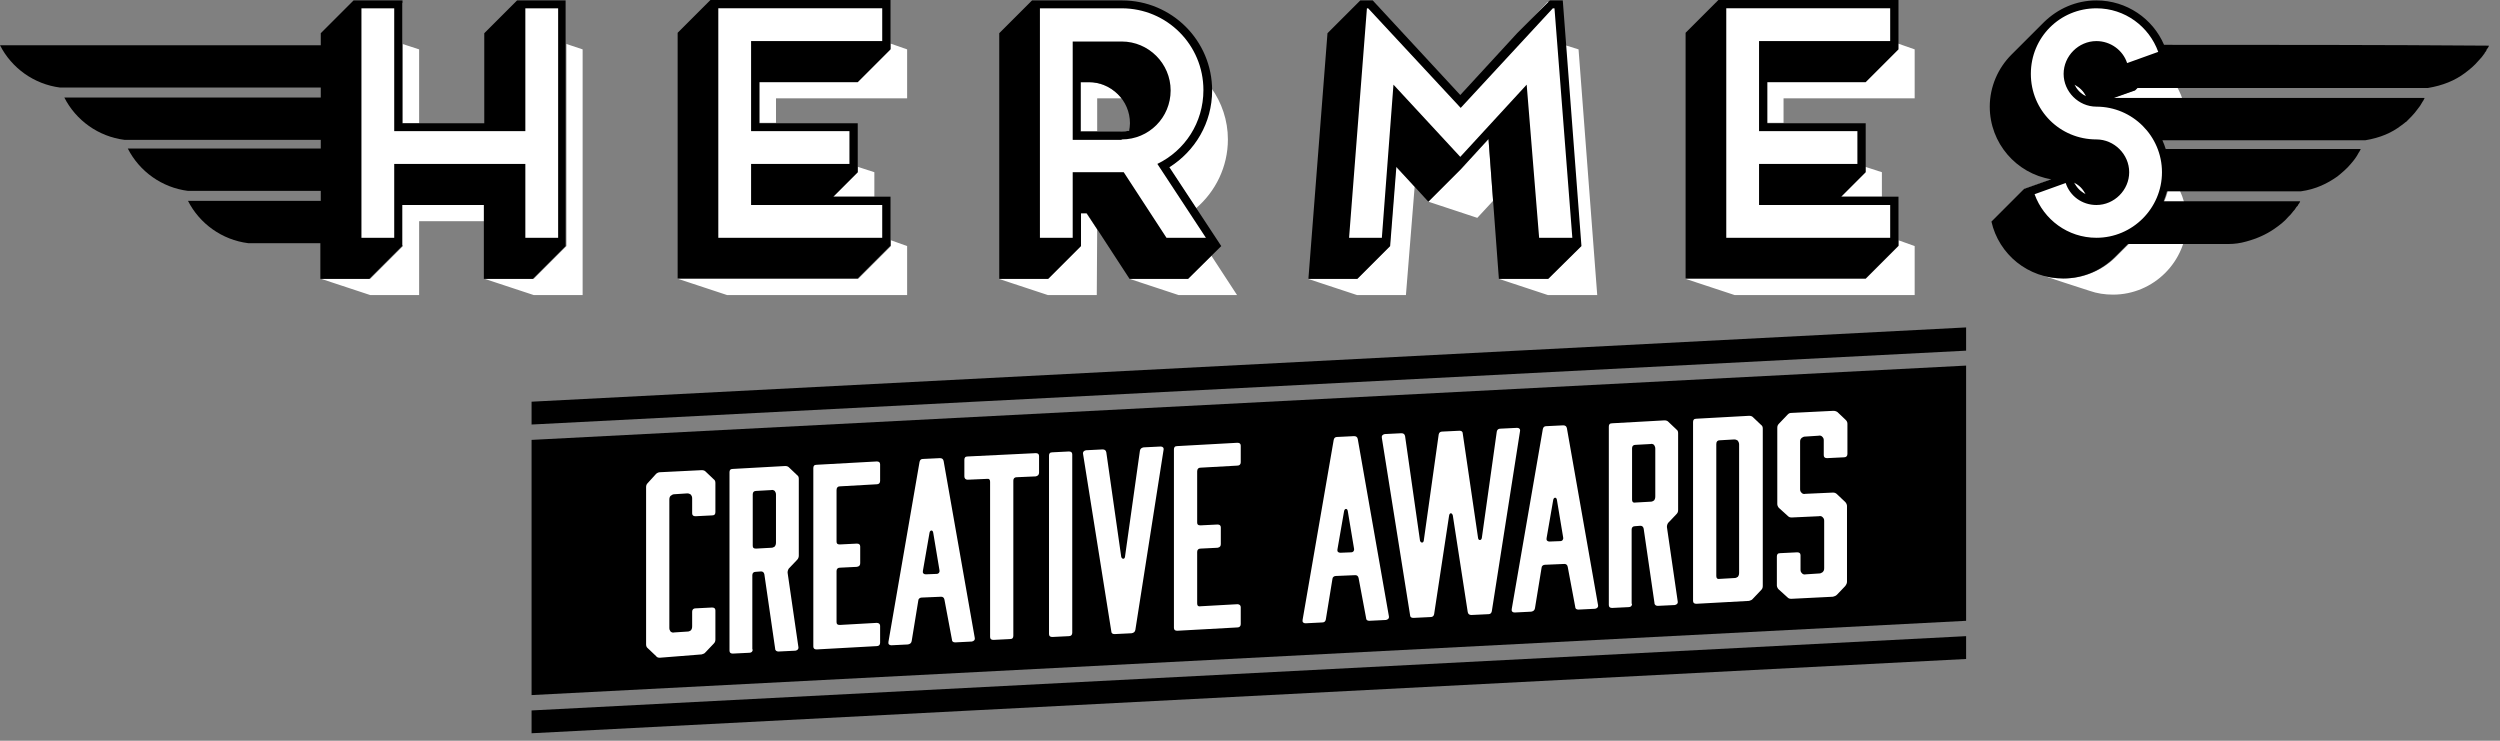 <svg width="189" height="56" viewBox="0 0 189 56" fill="none" xmlns="http://www.w3.org/2000/svg">
<rect x="0" y="0" width="189" height="56" fill="#808080" stroke="none"/>
<path d="M42.666 0.219L42.666 18.54L38.996 18.54L38.996 13.05L30.431 13.05L30.431 18.54L26.761 18.54L26.761 0.219L30.431 0.219L30.431 9.38L38.996 9.38L38.996 0.219L42.666 0.219Z" fill="white"/>
<path d="M53.426 0.313L66.916 0.313L66.916 3.984L57.097 3.984L57.097 9.505L64.469 9.505L64.469 13.176L57.097 13.176L57.097 15.027L66.916 15.027L66.916 18.697L53.426 18.697L53.426 0.313Z" fill="white"/>
<path d="M91.92 18.383L87.622 18.383L84.485 13.584L81.661 13.584L81.661 18.383L78.054 18.383L78.054 0.345L84.673 0.345C88.312 0.345 91.293 3.294 91.293 6.964C91.293 9.348 90.038 11.419 88.155 12.58L91.92 18.383ZM84.61 9.976C86.273 9.976 87.622 8.627 87.622 6.964C87.622 5.301 86.273 3.952 84.61 3.952L81.599 3.952L81.599 9.976L84.61 9.976Z" fill="white"/>
<path d="M102.775 0.157L103.716 0.157L110.367 7.341L116.986 0.157L117.958 0.157L119.37 18.572L115.7 18.572L114.884 7.937L110.398 12.8L105.912 7.937L105.065 18.572L101.332 18.572L102.775 0.157Z" fill="white"/>
<path d="M129.754 0.157L143.244 0.157L143.244 3.827L133.425 3.827L133.425 9.38L140.797 9.38L140.797 13.05L133.425 13.05L133.425 14.901L143.244 14.901L143.244 18.572L129.754 18.572L129.754 0.157Z" fill="white"/>
<path d="M163.887 13.05C163.887 16.093 161.409 18.572 158.366 18.572C155.731 18.572 153.566 16.752 153.001 14.305L156.546 13.05C156.546 14.054 157.393 14.901 158.397 14.901C159.401 14.901 160.248 14.054 160.248 13.05C160.248 12.047 159.401 11.2 158.397 11.2C155.354 11.2 152.876 8.721 152.876 5.678C152.876 2.635 155.354 0.157 158.397 0.157C161.032 0.157 163.197 1.976 163.762 4.423L160.217 5.678C160.217 4.674 159.37 3.827 158.366 3.827C157.362 3.827 156.515 4.674 156.515 5.678C156.515 6.682 157.362 7.529 158.366 7.529C161.409 7.529 163.887 10.007 163.887 13.05Z" fill="white"/>
<path d="M164.074 13.207C164.012 14.682 163.415 15.968 162.443 16.941C162.035 17.348 160.372 19.011 159.965 19.419C158.961 20.423 157.549 21.05 156.043 21.05C155.384 21.05 154.82 20.956 154.224 20.768L154.255 20.768C154.82 20.956 157.361 21.803 157.988 21.991C158.522 22.18 159.118 22.274 159.745 22.274C162.819 22.274 165.329 19.764 165.329 16.69C165.298 15.403 164.827 14.18 164.074 13.207ZM157.706 7.278C157.298 7.09 157.016 6.776 156.827 6.4C157.204 6.588 157.518 6.87 157.706 7.278ZM156.796 13.803C157.204 13.992 157.486 14.305 157.674 14.682C157.298 14.494 157.016 14.211 156.796 13.803ZM163.259 4.988L161.439 6.808L159.4 7.529C160.529 7.717 161.565 8.282 162.38 9.035L165.141 8.031C164.89 6.839 164.2 5.772 163.259 4.988ZM36.643 16.721L31.686 16.721L31.686 22.305L27.984 22.305L24.282 21.082L27.984 21.082L30.463 18.603L30.463 15.498L36.643 15.498L36.643 16.721ZM31.686 3.733L31.686 9.317L30.431 9.317L30.431 3.325L31.686 3.733ZM44.047 3.733L44.047 22.305L40.345 22.305L36.643 21.082L40.345 21.082L42.823 18.603L42.823 3.325L44.047 3.733ZM68.579 18.603L68.579 22.305L54.964 22.305L51.262 21.082L64.877 21.082L67.356 18.603L67.356 18.164L68.579 18.603ZM68.579 3.733L68.579 7.435L58.666 7.435L58.666 9.286L57.411 9.286L57.411 6.18L64.846 6.18L67.324 3.702L67.324 3.294L68.579 3.733ZM66.101 13.019L66.101 14.87L62.995 14.87L64.846 13.019L64.846 12.611L66.101 13.019ZM82.947 17.348L82.916 22.305L79.214 22.305L75.512 21.082L79.214 21.082L81.692 18.603L81.692 16.125L82.132 16.125L82.947 17.348ZM84.798 7.435L82.947 7.435L82.947 9.913L81.724 9.913L81.724 6.212L82.351 6.212C83.324 6.212 84.202 6.713 84.798 7.435ZM93.52 22.305L89.096 22.305L85.394 21.082L89.818 21.082L91.575 19.325L93.52 22.305ZM92.829 10.541C92.829 12.611 91.888 14.494 90.414 15.748L88.343 12.643C90.288 11.419 91.575 9.286 91.575 6.839L91.575 6.651C92.359 7.749 92.829 9.098 92.829 10.541ZM106.947 14.117L106.288 22.305L102.586 22.305L98.884 21.082L102.586 21.082L105.064 18.603L105.535 12.611L106.947 14.117ZM112.876 15.184L111.684 16.47L107.982 15.246L110.46 12.768L112.531 10.509L112.876 15.184ZM119.338 3.733L120.75 22.305L117.017 22.305L113.315 21.082L117.017 21.082L119.495 18.603L118.335 3.419L119.338 3.733ZM144.749 18.603L144.749 22.305L131.134 22.305L127.432 21.082L141.048 21.082L143.526 18.603L143.526 18.164L144.749 18.603ZM144.749 3.733L144.749 7.435L134.836 7.435L134.836 9.286L133.581 9.286L133.581 6.18L141.016 6.18L143.495 3.702L143.495 3.294L144.749 3.733ZM142.271 13.019L142.271 14.87L139.165 14.87L141.016 13.019L141.016 12.611L142.271 13.019Z" fill="white"/>
<path d="M40.187 55.434L148.638 49.819L148.638 48.093L40.187 53.709L40.187 55.434Z" fill="black"/>
<path d="M148.638 24.753L40.187 30.368L40.187 32.094L148.638 26.51L148.638 24.753Z" fill="black"/>
<path d="M148.638 27.639L40.187 33.255L40.187 52.548L148.638 46.933L148.638 27.639Z" fill="black"/>
<path d="M49.88 49.724C49.755 49.724 49.66 49.693 49.598 49.599L48.97 49.003C48.876 48.94 48.845 48.815 48.845 48.721L48.845 36.831C48.845 36.705 48.876 36.611 48.97 36.517L49.598 35.827C49.66 35.764 49.786 35.701 49.88 35.701L53.048 35.544C53.174 35.544 53.268 35.576 53.331 35.639L53.958 36.235C54.052 36.297 54.084 36.392 54.084 36.517L54.084 38.713C54.084 38.87 54.021 38.964 53.833 38.964L52.578 39.027C52.421 39.027 52.327 38.964 52.327 38.807L52.327 37.678C52.327 37.552 52.296 37.489 52.233 37.395C52.139 37.333 52.076 37.301 51.95 37.301L50.978 37.364C50.852 37.364 50.79 37.427 50.696 37.489C50.633 37.552 50.602 37.646 50.602 37.772L50.602 47.466C50.602 47.591 50.633 47.654 50.696 47.748C50.79 47.811 50.852 47.842 50.978 47.811L51.95 47.748C52.076 47.748 52.139 47.717 52.233 47.654C52.296 47.56 52.327 47.497 52.327 47.34L52.327 46.242C52.327 46.085 52.421 45.991 52.578 45.991L53.833 45.928C53.99 45.928 54.084 45.991 54.084 46.148L54.084 48.344C54.084 48.469 54.052 48.564 53.958 48.658L53.331 49.317C53.268 49.411 53.143 49.442 53.048 49.473L49.88 49.724Z" fill="white"/>
<path d="M56.907 49.098C56.907 49.255 56.813 49.349 56.656 49.349L55.401 49.411C55.245 49.411 55.15 49.349 55.15 49.192L55.15 35.702C55.15 35.545 55.213 35.451 55.401 35.451L59.354 35.231C59.48 35.231 59.574 35.263 59.636 35.326L60.264 35.922C60.358 35.984 60.389 36.078 60.389 36.204L60.389 42.008C60.389 42.102 60.358 42.227 60.264 42.321L59.636 42.98C59.574 43.074 59.542 43.169 59.542 43.294L60.358 48.91C60.389 49.066 60.295 49.16 60.139 49.192L58.852 49.255C58.727 49.255 58.601 49.192 58.601 49.035L57.786 43.419C57.754 43.263 57.66 43.2 57.535 43.2L57.127 43.231C56.97 43.231 56.876 43.325 56.876 43.482L56.876 49.098L56.907 49.098ZM56.907 41.255C56.907 41.412 56.97 41.474 57.158 41.474L58.288 41.412C58.413 41.412 58.476 41.38 58.57 41.318C58.633 41.223 58.664 41.161 58.664 41.004L58.664 37.396C58.664 37.271 58.633 37.208 58.57 37.114C58.476 37.051 58.413 37.02 58.288 37.051L57.158 37.114C57.001 37.114 56.907 37.208 56.907 37.365L56.907 41.255Z" fill="white"/>
<path d="M66.537 48.595C66.537 48.752 66.443 48.846 66.286 48.846L61.738 49.097C61.581 49.097 61.487 49.034 61.487 48.877L61.487 35.388C61.487 35.231 61.549 35.137 61.738 35.137L66.286 34.886C66.443 34.886 66.537 34.949 66.537 35.105L66.537 36.36C66.537 36.517 66.443 36.611 66.286 36.611L63.494 36.768C63.337 36.768 63.243 36.862 63.243 37.05L63.243 40.941C63.243 41.097 63.306 41.16 63.494 41.16L64.781 41.097C64.938 41.097 65.032 41.16 65.032 41.317L65.032 42.572C65.032 42.729 64.969 42.823 64.781 42.854L63.494 42.917C63.337 42.917 63.243 43.011 63.243 43.168L63.243 47.026C63.243 47.183 63.306 47.246 63.494 47.246L66.286 47.089C66.443 47.089 66.537 47.183 66.537 47.309L66.537 48.595Z" fill="white"/>
<path d="M73.691 48.219C73.722 48.376 73.628 48.47 73.471 48.501L72.216 48.564C72.059 48.564 71.965 48.501 71.965 48.344L71.4 45.333C71.369 45.176 71.275 45.113 71.15 45.113L69.675 45.176C69.55 45.176 69.424 45.27 69.424 45.395L68.922 48.47C68.891 48.627 68.797 48.689 68.64 48.721L67.385 48.783C67.228 48.783 67.134 48.689 67.165 48.532L69.518 34.917C69.55 34.76 69.644 34.697 69.769 34.697L71.055 34.635C71.212 34.635 71.306 34.697 71.338 34.854L73.691 48.219ZM69.769 43.168C69.738 43.325 69.832 43.419 69.989 43.419L70.804 43.387C70.961 43.387 71.055 43.262 71.024 43.105L70.553 40.282C70.522 40.031 70.302 40.062 70.271 40.282L69.769 43.168Z" fill="white"/>
<path d="M78.302 34.258C78.459 34.258 78.553 34.321 78.553 34.478L78.553 35.733C78.553 35.89 78.459 35.984 78.302 36.015L76.859 36.078C76.702 36.078 76.608 36.172 76.608 36.329L76.608 48.062C76.608 48.219 76.545 48.313 76.357 48.313L75.102 48.376C74.945 48.376 74.851 48.313 74.851 48.156L74.851 36.423C74.851 36.266 74.788 36.172 74.6 36.203L73.157 36.266C73 36.266 72.906 36.172 72.906 36.015L72.906 34.76C72.906 34.603 72.969 34.509 73.157 34.509L78.302 34.258Z" fill="white"/>
<path d="M81.062 47.842C81.062 47.999 80.968 48.093 80.811 48.093L79.556 48.155C79.399 48.155 79.305 48.093 79.305 47.936L79.305 34.446C79.305 34.289 79.368 34.195 79.556 34.195L80.811 34.132C80.968 34.132 81.062 34.195 81.062 34.352L81.062 47.842Z" fill="white"/>
<path d="M87.746 33.757C87.903 33.757 87.997 33.851 87.966 34.008L85.833 47.623C85.801 47.78 85.707 47.843 85.55 47.874L84.264 47.937C84.107 47.937 84.013 47.874 84.013 47.717L81.88 34.322C81.848 34.165 81.942 34.071 82.099 34.039L83.354 33.976C83.511 33.976 83.605 34.039 83.637 34.196L84.766 42.102C84.829 42.29 85.017 42.29 85.048 42.102L86.178 34.071C86.209 33.914 86.303 33.851 86.46 33.82L87.746 33.757Z" fill="white"/>
<path d="M93.8 47.184C93.8 47.34 93.706 47.434 93.549 47.434L89 47.685C88.843 47.685 88.749 47.623 88.749 47.466L88.749 33.976C88.749 33.819 88.812 33.725 89 33.725L93.549 33.474C93.706 33.474 93.8 33.537 93.8 33.694L93.8 34.949C93.8 35.105 93.706 35.2 93.549 35.2L90.757 35.356C90.6 35.356 90.506 35.45 90.506 35.639L90.506 39.498C90.506 39.654 90.569 39.717 90.757 39.717L92.043 39.654C92.2 39.654 92.294 39.717 92.294 39.874L92.294 41.129C92.294 41.286 92.231 41.38 92.043 41.411L90.757 41.474C90.6 41.474 90.506 41.568 90.506 41.725L90.506 45.615C90.506 45.772 90.569 45.866 90.757 45.834L93.549 45.678C93.706 45.678 93.8 45.772 93.8 45.897L93.8 47.184Z" fill="white"/>
<path d="M105 46.587C105.031 46.744 104.937 46.838 104.78 46.87L103.525 46.932C103.369 46.932 103.275 46.87 103.275 46.713L102.71 43.701C102.678 43.544 102.584 43.482 102.459 43.482L100.984 43.544C100.859 43.544 100.733 43.639 100.733 43.764L100.231 46.838C100.2 46.995 100.106 47.058 99.949 47.058L98.694 47.121C98.537 47.121 98.443 47.027 98.475 46.87L100.828 33.255C100.859 33.098 100.953 33.035 101.078 33.035L102.365 32.972C102.522 32.972 102.616 33.035 102.647 33.192L105 46.587ZM101.11 41.537C101.078 41.694 101.173 41.788 101.329 41.788L102.145 41.756C102.302 41.756 102.396 41.631 102.365 41.474L101.894 38.65C101.863 38.4 101.643 38.431 101.612 38.65L101.11 41.537Z" fill="white"/>
<path d="M114.694 32.345C114.851 32.345 114.945 32.439 114.914 32.596L112.781 46.211C112.749 46.368 112.655 46.431 112.53 46.431L111.243 46.493C111.087 46.493 110.992 46.431 110.961 46.274L109.832 38.964C109.769 38.745 109.581 38.745 109.549 38.995L108.42 46.431C108.389 46.587 108.295 46.65 108.138 46.65L106.851 46.713C106.695 46.713 106.6 46.65 106.6 46.493L104.467 33.098C104.436 32.941 104.53 32.847 104.687 32.815L105.942 32.753C106.099 32.753 106.193 32.815 106.224 32.972L107.353 40.878C107.416 41.066 107.604 41.066 107.636 40.878L108.765 32.847C108.796 32.69 108.891 32.627 109.047 32.627L110.334 32.564C110.491 32.564 110.585 32.627 110.585 32.784L111.745 40.69C111.777 40.878 111.996 40.878 112.028 40.658L113.157 32.627C113.189 32.47 113.283 32.407 113.439 32.407L114.694 32.345Z" fill="white"/>
<path d="M120.811 45.74C120.842 45.897 120.748 45.991 120.591 46.023L119.336 46.085C119.179 46.085 119.085 46.023 119.085 45.866L118.52 42.854C118.489 42.697 118.395 42.634 118.27 42.634L116.795 42.697C116.67 42.697 116.544 42.791 116.544 42.917L116.042 45.991C116.011 46.148 115.917 46.211 115.76 46.242L114.505 46.305C114.348 46.305 114.254 46.211 114.285 46.054L116.638 32.439C116.67 32.282 116.764 32.219 116.889 32.219L118.175 32.156C118.332 32.156 118.426 32.219 118.458 32.376L120.811 45.74ZM116.921 40.689C116.889 40.846 116.983 40.94 117.14 40.94L117.956 40.909C118.113 40.909 118.207 40.783 118.175 40.627L117.705 37.803C117.673 37.552 117.454 37.584 117.422 37.803L116.921 40.689Z" fill="white"/>
<path d="M123.384 45.647C123.384 45.803 123.289 45.898 123.133 45.898L121.878 45.96C121.721 45.96 121.627 45.898 121.627 45.741L121.627 32.251C121.627 32.094 121.689 32 121.878 32L125.831 31.78C125.956 31.78 126.05 31.812 126.113 31.874L126.74 32.47C126.834 32.533 126.866 32.627 126.866 32.753L126.866 38.556C126.866 38.682 126.834 38.776 126.74 38.87L126.113 39.529C126.05 39.623 126.019 39.717 126.019 39.843L126.834 45.458C126.866 45.615 126.772 45.709 126.615 45.741L125.329 45.803C125.203 45.803 125.078 45.741 125.078 45.584L124.262 39.968C124.231 39.811 124.136 39.749 124.011 39.749L123.603 39.78C123.446 39.78 123.352 39.874 123.352 40.031L123.352 45.647L123.384 45.647ZM123.384 37.772C123.384 37.929 123.446 38.023 123.634 37.992L124.764 37.929C124.889 37.929 124.952 37.898 125.046 37.835C125.109 37.741 125.14 37.678 125.14 37.521L125.14 33.913C125.14 33.819 125.109 33.725 125.046 33.631C124.952 33.569 124.889 33.537 124.764 33.569L123.634 33.631C123.478 33.631 123.384 33.725 123.384 33.882L123.384 37.772Z" fill="white"/>
<path d="M127.995 31.906C127.995 31.749 128.058 31.655 128.246 31.655L132.23 31.435C132.356 31.435 132.45 31.466 132.513 31.529L133.14 32.125C133.234 32.188 133.266 32.282 133.266 32.408L133.266 44.297C133.266 44.423 133.234 44.517 133.14 44.611L132.513 45.27C132.45 45.364 132.325 45.395 132.23 45.427L128.246 45.646C128.089 45.646 127.995 45.584 127.995 45.427L127.995 31.906ZM129.752 43.544C129.752 43.701 129.815 43.795 130.003 43.764L131.101 43.701C131.227 43.701 131.289 43.67 131.383 43.607C131.446 43.513 131.477 43.45 131.477 43.294L131.477 33.6C131.477 33.506 131.446 33.411 131.383 33.317C131.289 33.255 131.227 33.223 131.101 33.223L130.003 33.286C129.846 33.286 129.752 33.38 129.752 33.568L129.752 43.544Z" fill="white"/>
<path d="M139.665 34.321C139.665 34.478 139.57 34.572 139.414 34.572L138.127 34.635C137.971 34.635 137.876 34.572 137.876 34.415L137.876 33.286C137.876 33.16 137.845 33.098 137.751 33.004C137.688 32.941 137.594 32.91 137.469 32.941L136.496 33.004C136.371 33.004 136.308 33.035 136.214 33.098C136.12 33.192 136.088 33.255 136.088 33.38L136.088 36.988C136.088 37.113 136.12 37.176 136.214 37.27C136.276 37.333 136.371 37.364 136.496 37.333L138.567 37.239C138.692 37.239 138.786 37.27 138.88 37.364L139.508 37.96C139.57 38.023 139.633 38.149 139.633 38.243L139.633 43.984C139.633 44.109 139.57 44.203 139.508 44.297L138.88 44.956C138.786 45.05 138.692 45.082 138.567 45.113L135.429 45.27C135.273 45.27 135.21 45.239 135.116 45.144L134.457 44.548C134.394 44.486 134.331 44.36 134.331 44.266L134.331 42.07C134.331 41.913 134.394 41.819 134.582 41.819L135.869 41.756C136.025 41.756 136.12 41.819 136.12 41.976L136.12 43.074C136.12 43.199 136.151 43.262 136.245 43.356C136.308 43.419 136.402 43.45 136.527 43.419L137.5 43.356C137.625 43.356 137.688 43.325 137.782 43.262C137.876 43.168 137.908 43.105 137.908 42.948L137.908 39.372C137.908 39.247 137.876 39.184 137.782 39.09C137.72 39.027 137.625 38.996 137.5 39.027L135.461 39.121C135.304 39.121 135.241 39.09 135.147 38.996L134.488 38.4C134.426 38.337 134.363 38.211 134.363 38.117L134.363 32.345C134.363 32.219 134.394 32.125 134.488 32.031L135.147 31.341C135.241 31.247 135.304 31.215 135.461 31.215L138.598 31.059C138.723 31.059 138.818 31.09 138.912 31.153L139.539 31.749C139.602 31.811 139.665 31.906 139.665 32.031L139.665 34.321Z" fill="white"/>
<path d="M39.089 0.032L36.611 2.51L36.611 9.318L30.43 9.318L30.43 0.032L26.729 0.032L24.25 2.51L24.25 3.42L9.10003e-06 3.42C0.878 5.145 2.572 6.369 4.549 6.62L24.25 6.62L24.25 7.373L4.863 7.373C5.741 9.098 7.435 10.322 9.411 10.573L24.25 10.573L24.25 11.231L9.662 11.231C10.541 12.957 12.235 14.18 14.211 14.431L24.25 14.431L24.25 15.184L14.211 15.184C15.09 16.91 16.784 18.133 18.76 18.384L24.219 18.384L24.219 21.082L27.921 21.082L30.399 18.604L30.399 15.498L36.579 15.498L36.579 21.082L40.281 21.082L42.76 18.604L42.76 0.032L39.089 0.032ZM42.195 17.976L39.716 17.976L39.716 12.392L29.803 12.392L29.803 17.976L27.325 17.976L27.325 0.628L29.803 0.628L29.803 9.914L39.716 9.914L39.716 0.628L42.195 0.628L42.195 17.976Z" fill="black"/>
<path d="M57.41 6.212L57.41 9.317L64.845 9.317L64.845 13.019L62.994 14.87L67.323 14.87L67.323 18.572L64.845 21.05L51.23 21.05L51.23 2.478L53.708 4.33329e-07L67.323 2.8139e-06L67.323 3.733L64.845 6.212L57.41 6.212ZM66.696 3.106L66.696 0.627L54.304 0.627L54.304 17.976L66.696 17.976L66.696 15.498L56.782 15.498L56.782 12.392L64.218 12.392L64.218 9.913L56.782 9.913L56.782 3.106L66.696 3.106Z" fill="black"/>
<path d="M89.817 21.082L85.394 21.082L82.163 16.125L81.724 16.125L81.724 18.604L79.245 21.082L75.543 21.082L75.543 2.51L78.022 0.032L84.829 0.032C88.594 0.032 91.637 3.075 91.637 6.839C91.637 9.286 90.351 11.42 88.406 12.643L92.327 18.604L89.817 21.082ZM87.496 12.392C89.567 11.388 90.978 9.286 90.978 6.808C90.978 3.389 88.218 0.628 84.798 0.628L78.618 0.628L78.618 17.976L81.096 17.976L81.096 13.02L84.955 13.02L88.186 17.976L91.166 17.976L87.496 12.392ZM84.798 10.541C86.869 10.541 88.5 8.879 88.5 6.839C88.5 4.8 86.837 3.138 84.798 3.138L81.096 3.138L81.096 10.573L84.798 10.573L84.798 10.541ZM81.692 9.914L81.692 6.212L82.32 6.212C84.014 6.212 85.425 7.592 85.425 9.318C85.425 9.506 85.394 9.726 85.363 9.882C85.174 9.914 84.986 9.945 84.798 9.945L81.692 9.945L81.692 9.914Z" fill="black"/>
<path d="M117.048 21.082L113.315 21.082L112.53 10.51L110.46 12.769L107.982 15.247L105.566 12.612L105.095 18.604L102.617 21.082L98.915 21.082L100.358 2.51L102.837 0.032L103.778 0.032L110.397 7.184L114.695 2.51L117.173 0.032L118.146 0.032L119.558 18.604L117.048 21.082ZM116.358 17.976L118.868 17.976L117.519 0.628L117.393 0.628L110.429 8.157L103.433 0.628L103.339 0.628L101.99 17.976L104.468 17.976L105.346 6.4L110.397 11.859L115.417 6.4L116.358 17.976Z" fill="black"/>
<path d="M133.612 6.212L133.612 9.317L141.047 9.317L141.047 13.019L139.196 14.87L143.525 14.87L143.525 18.572L141.047 21.05L127.431 21.05L127.431 2.478L129.91 4.33329e-07L143.525 2.8139e-06L143.525 3.733L141.047 6.212L133.612 6.212ZM142.898 3.106L142.898 0.627L130.506 0.627L130.506 17.976L142.898 17.976L142.898 15.498L132.984 15.498L132.984 12.392L140.419 12.392L140.419 9.913L132.984 9.913L132.984 3.106L142.898 3.106Z" fill="black"/>
<path d="M163.602 3.389C162.755 1.412 160.779 0.032 158.489 0.032C156.951 0.032 155.571 0.659 154.536 1.663C154.128 2.071 152.465 3.734 152.057 4.141C151.054 5.145 150.426 6.557 150.426 8.063C150.426 10.824 152.434 13.114 155.069 13.553L153.03 14.274L150.552 16.753C151.116 19.231 153.312 21.051 155.979 21.051C157.516 21.051 158.896 20.423 159.9 19.419C160.089 19.231 160.465 18.855 160.873 18.447L168.465 18.447C168.935 18.447 169.375 18.384 169.814 18.259C170.629 18.039 171.32 17.725 171.916 17.317C172.324 17.035 172.7 16.753 173.014 16.376C173.202 16.22 173.327 16 173.484 15.843C173.547 15.749 173.61 15.623 173.704 15.561C173.735 15.435 173.861 15.373 173.892 15.216L163.571 15.216C163.665 14.965 163.759 14.714 163.822 14.463L173.955 14.463C175.084 14.306 175.963 13.867 176.716 13.333C177.061 13.051 177.437 12.737 177.719 12.392C177.939 12.141 178.159 11.859 178.316 11.545C178.347 11.514 178.378 11.451 178.41 11.388C178.441 11.357 178.441 11.325 178.441 11.325C178.441 11.294 178.504 11.263 178.441 11.263L163.728 11.263C163.665 11.043 163.571 10.824 163.477 10.604L178.817 10.604C179.947 10.416 180.825 10.039 181.547 9.475C181.61 9.443 181.641 9.412 181.672 9.38C181.735 9.349 181.798 9.286 181.829 9.255C181.829 9.255 181.86 9.224 181.892 9.224C181.955 9.161 182.017 9.098 182.08 9.035C182.237 8.879 182.394 8.722 182.551 8.533C182.708 8.345 182.833 8.157 182.959 8C183.021 7.875 183.084 7.812 183.147 7.686C183.178 7.655 183.209 7.592 183.241 7.53C183.241 7.498 183.272 7.498 183.272 7.467C183.272 7.435 183.335 7.404 183.272 7.404L159.806 7.404L161.406 6.839L161.594 6.651L183.555 6.651C184.684 6.463 185.594 6.086 186.347 5.522C186.723 5.239 187.068 4.957 187.382 4.581C187.539 4.424 187.696 4.236 187.821 4.047C187.842 4.026 187.852 4.005 187.852 3.985C187.852 3.953 187.884 3.953 187.915 3.922L187.915 3.89L187.947 3.859C187.978 3.828 187.978 3.796 187.978 3.765C188.041 3.671 188.135 3.577 188.166 3.451C180.01 3.389 171.822 3.389 163.602 3.389ZM160.81 4.769C160.496 3.796 159.555 3.106 158.489 3.106C157.14 3.106 156.01 4.236 156.01 5.585C156.01 6.933 157.14 8.063 158.489 8.063C161.218 8.063 163.445 10.29 163.445 13.02C163.445 15.749 161.218 17.976 158.489 17.976C156.324 17.976 154.504 16.596 153.814 14.682L156.167 13.835C156.481 14.808 157.391 15.498 158.489 15.498C159.838 15.498 160.967 14.369 160.967 13.02C160.967 11.671 159.838 10.541 158.489 10.541C155.728 10.541 153.532 8.345 153.532 5.585C153.532 2.824 155.728 0.628 158.489 0.628C160.653 0.628 162.473 2.008 163.163 3.922L160.81 4.769ZM157.704 7.279C157.297 7.09 157.014 6.777 156.826 6.4C157.202 6.588 157.516 6.871 157.704 7.279ZM156.795 13.804C157.202 13.992 157.485 14.306 157.673 14.682C157.297 14.494 157.014 14.212 156.795 13.804Z" fill="black"/>
</svg>
